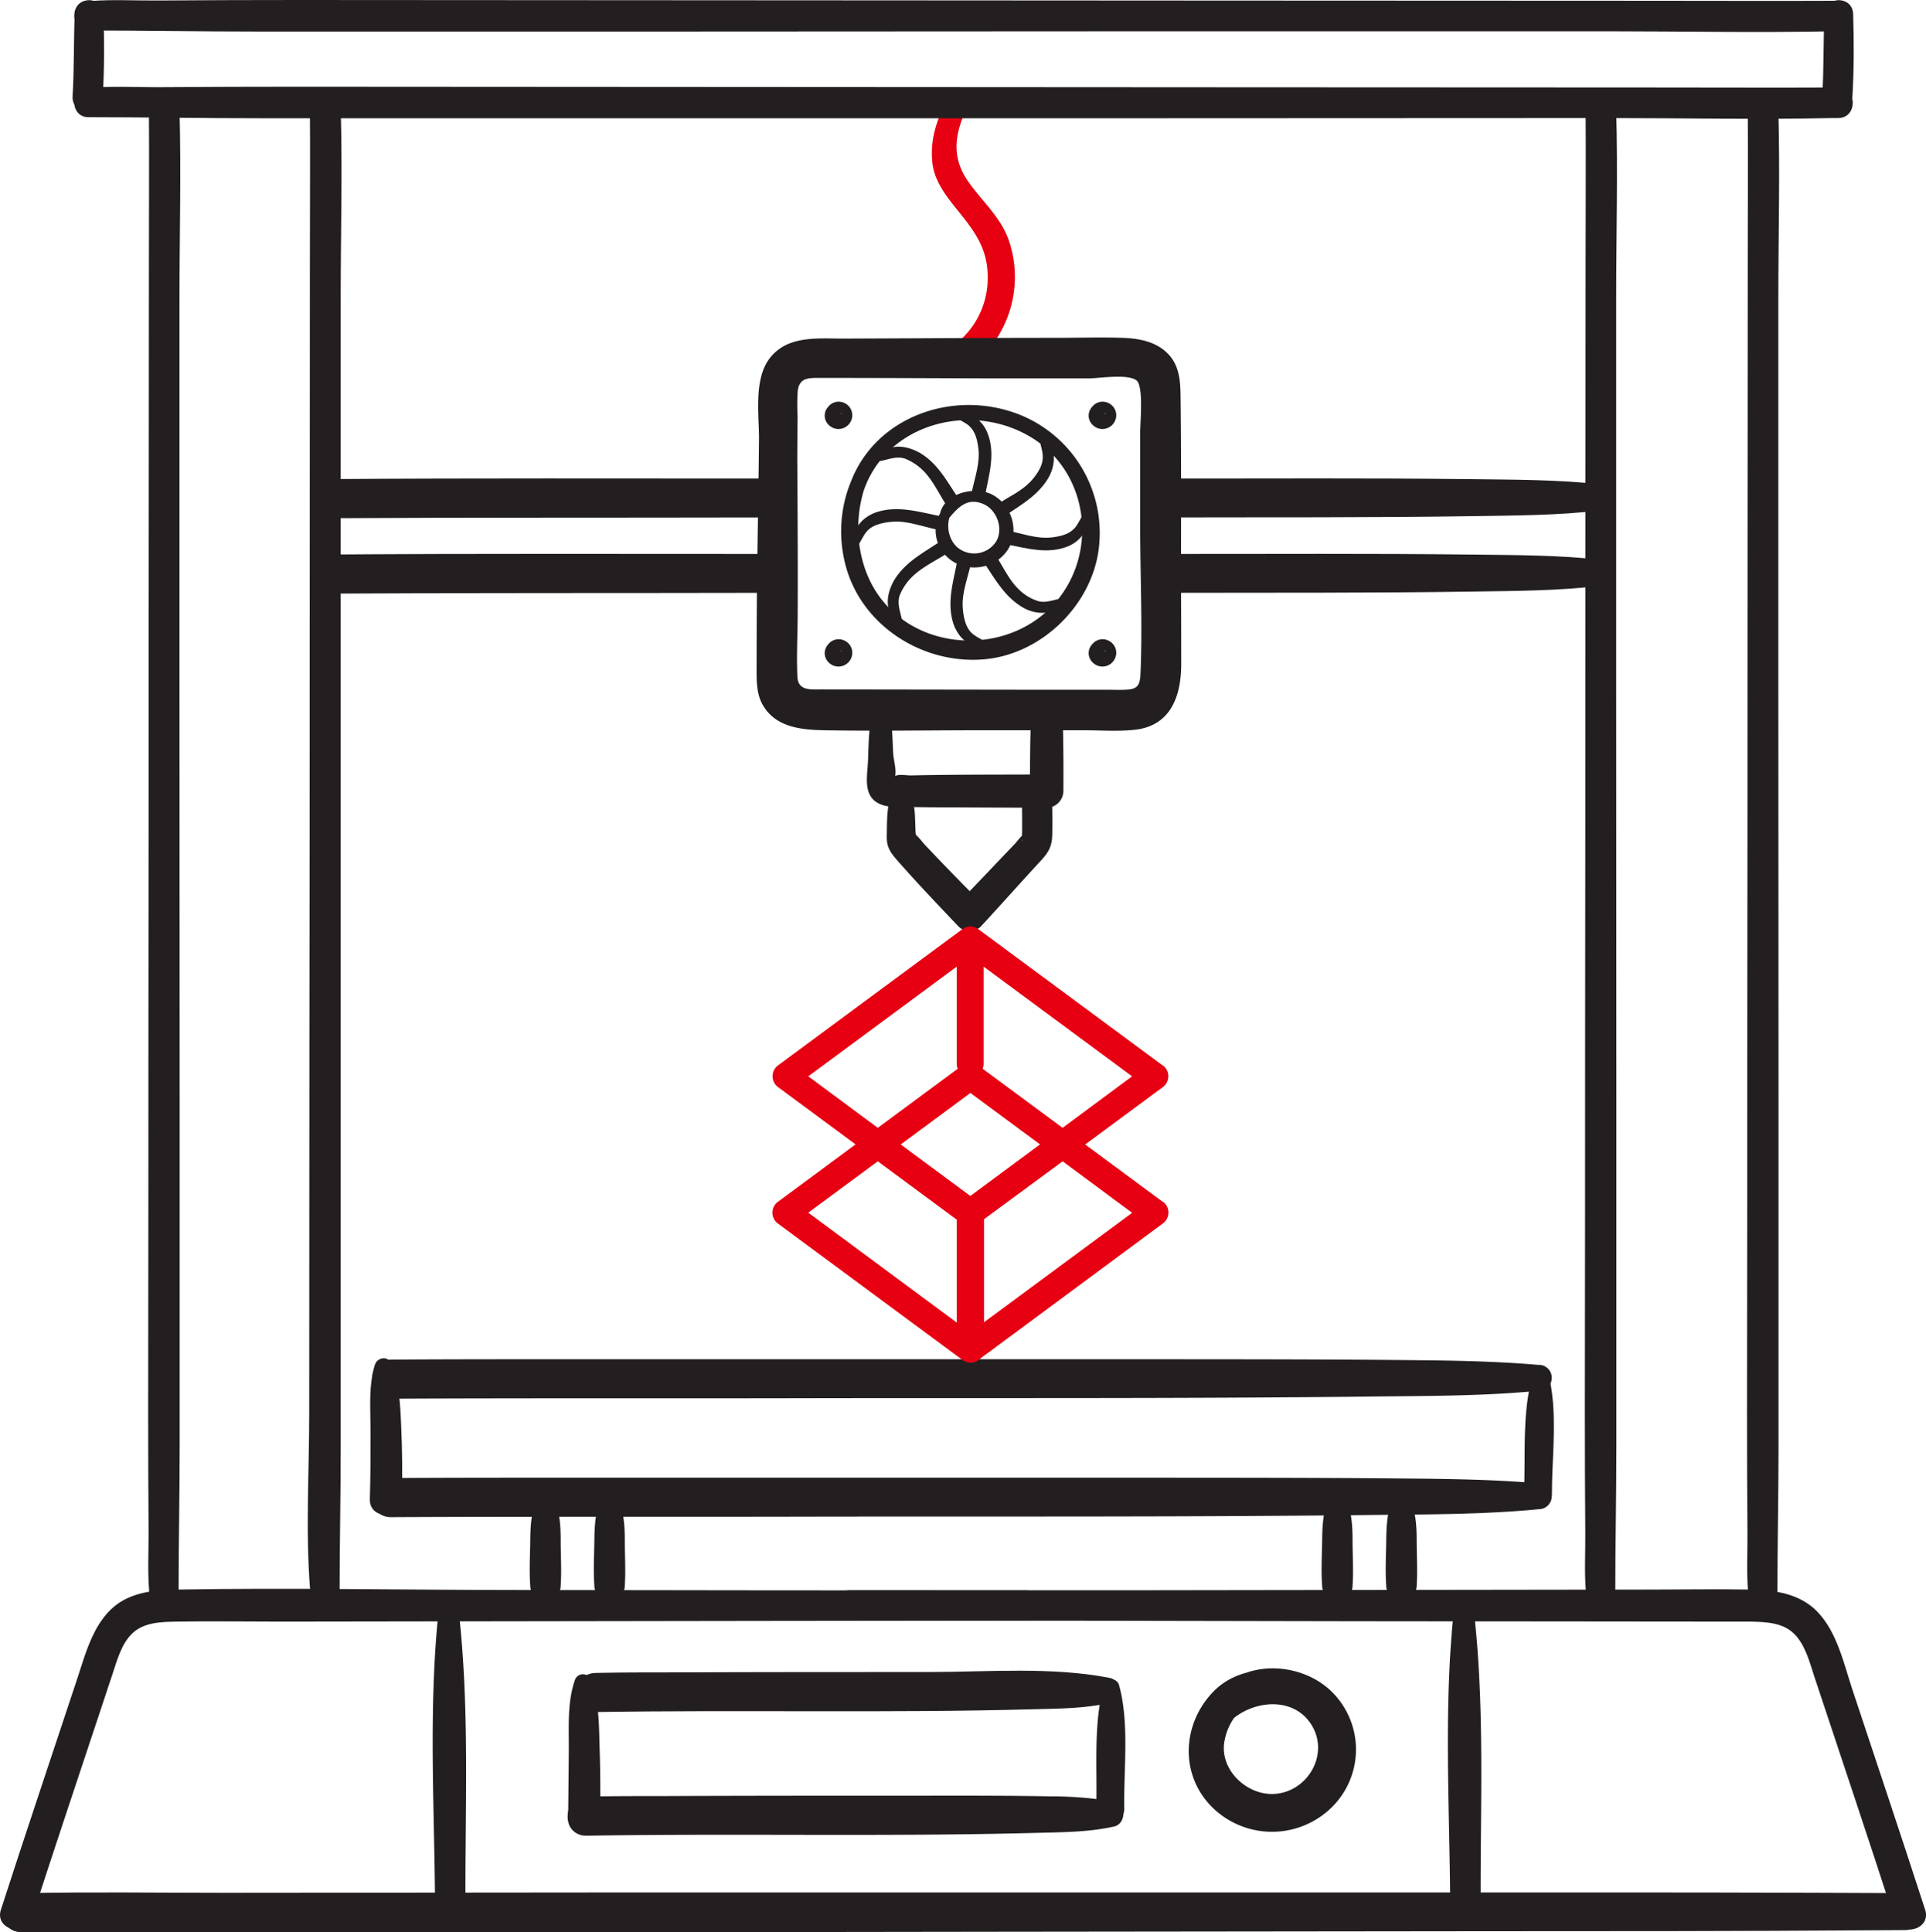 <svg xmlns="http://www.w3.org/2000/svg" viewBox="0 0 510.76 512.4"><defs><style>.cls-1{fill:#e60012;}.cls-2{fill:#231f20;}</style></defs><g id="레이어_2" data-name="레이어 2"><g id="Icon"><path class="cls-1" d="M251.39,26.35c-3,5.11-4.8,10.86-4.12,16.85.55,4.94,3.75,8.93,6.77,12.68,4.51,5.59,7.89,10.11,7.88,17.61a22.1,22.1,0,0,1-8.85,18c-3.77,2.69-.15,9,3.66,6.26A30,30,0,0,0,267.61,64c-2.06-6.2-7-10.43-10.69-15.62-4.48-6.3-3.94-12.15-.78-19.22,1.41-3.16-2.9-5.89-4.75-2.77Z"/><path class="cls-2" d="M290.29,107.34a3.42,3.42,0,0,0-.47,5.41,3.65,3.65,0,0,0,5.71-.81,3.57,3.57,0,0,0-1.48-5,3.52,3.52,0,0,0-5,2.06,2,2,0,0,0,3.86,1.07.69.69,0,0,1-.58.45c-.06,0-.4-.07-.21,0s.11,0-.11,0l-.41-.42c.16.19,0,0,0-.11a1.72,1.72,0,0,1,.09-.71l-.06.14-.06.14A1.24,1.24,0,0,1,292,109c-.28.16.06,0,.17,0s.53,0,.2,0c-.07,0-.56-.09-.15,0a1.3,1.3,0,0,1,.57.23c.06,0,.49.5.39.61s-.34-1-.14-.29c-.09-.33,0,.12,0,.25s0,.15,0,0,0-.15,0-.22a1.93,1.93,0,0,0-2.8-2.16Z"/><path class="cls-2" d="M220.29,107.34a3.42,3.42,0,0,0-.47,5.41,3.65,3.65,0,0,0,5.71-.81,3.57,3.57,0,0,0-1.48-5,3.52,3.52,0,0,0-5,2.06,2,2,0,0,0,3.86,1.07.69.69,0,0,1-.58.45c-.06,0-.4-.07-.21,0s.11,0-.11,0l-.41-.42c.16.19,0,0,0-.11a1.72,1.72,0,0,1,.09-.71l-.06.14-.06.14A1.24,1.24,0,0,1,222,109c-.28.16.06,0,.17,0s.53,0,.2,0c-.07,0-.56-.09-.15,0a1.3,1.3,0,0,1,.57.23c.06,0,.49.5.39.61s-.34-1-.14-.29c-.09-.33,0,.12,0,.25s0,.15,0,0,0-.15,0-.22a1.93,1.93,0,0,0-2.8-2.16Z"/><path class="cls-2" d="M290.29,170.34a3.42,3.42,0,0,0-.47,5.41,3.65,3.65,0,0,0,5.71-.81,3.57,3.57,0,0,0-1.48-5,3.52,3.52,0,0,0-5,2.06,2,2,0,0,0,3.86,1.07.69.69,0,0,1-.58.45c-.06,0-.4-.07-.21,0s.11,0-.11-.05l-.41-.42c.16.19,0,.05,0-.11a1.72,1.72,0,0,1,.09-.71l-.06.14-.06.14A1.24,1.24,0,0,1,292,172c-.28.16.06,0,.17-.05s.53,0,.2,0c-.07,0-.56-.09-.15,0a1.3,1.3,0,0,1,.57.23c.06,0,.49.5.39.61s-.34-1-.14-.29c-.09-.33,0,.12,0,.25s0,.15,0,0,0-.15,0-.22a1.93,1.93,0,0,0-2.8-2.16Z"/><path class="cls-2" d="M220.29,170.34a3.42,3.42,0,0,0-.47,5.41,3.65,3.65,0,0,0,5.71-.81,3.57,3.57,0,0,0-1.48-5,3.52,3.52,0,0,0-5,2.06,2,2,0,0,0,3.86,1.07.69.69,0,0,1-.58.45c-.06,0-.4-.07-.21,0s.11,0-.11-.05l-.41-.42c.16.19,0,.05,0-.11a1.72,1.72,0,0,1,.09-.71l-.06.14-.06.14A1.24,1.24,0,0,1,222,172c-.28.16.06,0,.17-.05s.53,0,.2,0c-.07,0-.56-.09-.15,0a1.3,1.3,0,0,1,.57.23c.06,0,.49.5.39.61s-.34-1-.14-.29c-.09-.33,0,.12,0,.25s0,.15,0,0,0-.15,0-.22a1.93,1.93,0,0,0-2.8-2.16Z"/><path class="cls-2" d="M240.66,112c-14.45,6.55-20.54,23.55-16.24,38.58,4.47,15.65,20.5,25.68,36.58,24.28,15.13-1.31,28.48-14.25,30.38-29.29a33.8,33.8,0,0,0-23.05-36.34c-18.13-5.95-39.19,3-43.86,22.36-.61,2.5,3.25,3.57,3.85,1.06,4.79-19.85,28.66-26.74,45.24-16.6,15.68,9.59,17.87,31.84,5.3,44.86-12.13,12.57-34.37,12-45.26-2.17-10.21-13.32-7.3-36.51,8.17-44.85,1.26-.68.15-2.46-1.11-1.89Z"/><path class="cls-2" d="M253.51,132.62c-5.59,2.12-7,9.16-3.42,13.87,4,5.33,12.25,5.29,16.48.23s2-12.81-3.58-15.61c-4.78-2.38-13.5-.11-13.83,6.13a1.16,1.16,0,0,0,2,.81c2.57-3.1,5.12-6.36,9.68-4.35,3.57,1.57,5.41,6.67,3.23,10.06a6.94,6.94,0,0,1-10.21,1.38c-3.16-2.83-3.28-8.66.21-11.32.53-.4.25-1.49-.51-1.2Z"/><path class="cls-2" d="M253.4,110.67c1.17.87,2.67,1.37,3.73,2.4,1.62,1.56,2.06,3.75,2.33,5.9.45,3.67-.83,7.37-1.63,10.93-.52,2.28,3,3.24,3.49,1,1.07-5.39,2.69-10.89.48-16.25-1.31-3.18-4.89-6.16-8.4-4.54-.26.12-.19.46,0,.6Z"/><path class="cls-2" d="M261.48,170.33c-1.33-.92-3-1.54-4.11-2.77-1.55-1.73-2-4.77-2.09-7-.08-3.36,1.21-7,2-10.25.52-2.31-3.07-3.27-3.52-1-1.06,5.33-2.63,10.48-1,15.86,1.1,3.64,4.57,7.44,8.7,5.76a.35.35,0,0,0,.08-.63Z"/><path class="cls-2" d="M287.27,136.46c-.87,1.17-1.38,2.67-2.4,3.73-1.56,1.62-3.75,2.06-5.9,2.33-3.64.45-7.29-.81-10.82-1.61-2.29-.51-3.25,3.05-1,3.5,5.36,1.06,10.82,2.65,16.15.45,3.18-1.31,6.16-4.89,4.53-8.4-.12-.26-.45-.18-.59,0Z"/><path class="cls-2" d="M227.61,144.54c.92-1.33,1.53-3,2.76-4.11,1.74-1.55,4.78-2,7-2.1,3.47-.08,7.23,1.27,10.59,2,2.3.53,3.27-3.07,1-3.52-5.42-1.08-10.71-2.72-16.19-1.07-3.65,1.09-7.42,4.56-5.76,8.69a.35.35,0,0,0,.63.08Z"/><path class="cls-2" d="M275.68,116.55c.34,2,1.12,3.7.77,5.71s-1.92,4.15-3.28,5.58c-2.22,2.32-5.51,3.88-8.2,5.58-2,1.25-.11,4.46,1.85,3.15,4.26-2.86,8.4-5.21,11.13-9.7,2.08-3.44,2.52-8.93-1.85-10.74-.27-.11-.46.2-.42.42Z"/><path class="cls-2" d="M239.2,164.45c-.41-2.2-1.37-4.31-.6-6.56a14.25,14.25,0,0,1,3.39-5c2.49-2.42,6-4.12,9-6,2-1.26.11-4.47-1.84-3.16-4.23,2.82-8.74,5.2-11.62,9.51-2.34,3.5-3.66,9.49,1.2,11.58a.34.34,0,0,0,.5-.38Z"/><path class="cls-2" d="M281.39,158.74c-2,.34-3.7,1.12-5.72.78a12.47,12.47,0,0,1-5.57-3.29c-2.35-2.25-3.94-5.59-5.66-8.32-1.25-2-4.46-.11-3.15,1.84,2.88,4.31,5.25,8.51,9.78,11.26,3.44,2.09,8.92,2.52,10.74-1.85.11-.27-.2-.46-.42-.42Z"/><path class="cls-2" d="M233.49,122.26c2.21-.4,4.28-1.38,6.56-.6a14.25,14.25,0,0,1,5,3.39c2.28,2.36,3.88,5.7,5.62,8.45,1.26,2,4.47.11,3.16-1.84-2.72-4.07-5-8.33-9.17-11.1-3.47-2.32-9.53-3.66-11.59,1.2a.35.35,0,0,0,.39.5Z"/><path class="cls-2" d="M208.36,176.84c1.72-4.32,1.86-8.19,2.19-13,.63-9.21.69-18.45.76-27.68q.1-12.94.2-25.89a53.31,53.31,0,0,1,.05-6.69c.46-3.48,3-3.34,5.87-3.35,15.34,0,30.69.08,46,.13,8.43,0,16.86,0,25.28,0,2.56,0,10.29-1.29,12.66.52,2,1.49.94,11.59,1,14.16q0,12.28,0,24.55c0,12.92.63,26,.09,38.89-.14,3.3-.72,4.3-3.93,4.45-1.7.09-3.42,0-5.12,0l-21.89,0-48.47-.07c-1.46,0-2.91,0-4.37,0-3.33-.06-7,.61-7.21-3.32-.27-5.52.05-11.13.07-16.65.08-16.59-.08-33.18-.15-49.77,0-1.18,0-2.36,0-3.54,0-6.48-10-6.49-10.06,0-.07,14.93-.39,29.86-.57,44.78-.1,7.73-.1,15.46-.12,23.19,0,3.46,0,7,2,10,3.49,5.4,10,6,15.91,6.13,13.9.24,27.83,0,41.74,0h27.11c4.49,0,9.14.36,13.6-.14,9.58-1.08,12.27-9.1,12.25-17.52q0-11.07-.05-22.15c0-15.62.08-31.24-.1-46.85-.06-4.74.14-9.66-3.44-13.27-3.16-3.19-7.62-4-11.94-4.15-5.84-.19-11.72,0-17.56,0-18.82,0-37.64.14-56.46.2-6.75,0-14.67-.9-19.41,5-4.49,5.55-3,15.12-3,21.85,0,10.18-.16,20.38,0,30.56.07,4.84.06,9.68.35,14.5.21,3.59-.22,7.86.63,11.36a38.22,38.22,0,0,0,1.54,3.74,2.4,2.4,0,0,0,4.58,0Z"/><path class="cls-2" d="M231.83,188.33c-1.81,4.61-1.36,10.18-1.74,15-.32,4-.85,8.55,3.88,10.15,2.63.89,5.75.51,8.5.56,3.9.07,7.8.07,11.7.09l23.4.11a4.5,4.5,0,0,0,4.43-4.43c.05-6.48,0-13-.17-19.48-.16-5.44-8.24-5.44-8.43,0-.23,6.48-.27,13-.26,19.48l4.43-4.42c-12,.07-24.06,0-36.08.26-.92,0-3.11-.34-3.9.08-1.1-.2-1.27-.05-.5.46.58.73.69.55.32-.55.33-1.48-.44-4.22-.53-5.73-.25-3.78-.11-8-1.31-11.62a2,2,0,0,0-3.74,0Z"/><path class="cls-2" d="M236.7,210c-1.62,3.36-1.46,8.17-1.53,11.83-.07,3,1.12,4.48,3.07,6.69,5.16,5.86,10.57,11.53,15.95,17.2a4.22,4.22,0,0,0,5.92,0c5.32-5.74,10.51-11.62,15.83-17.36,2.11-2.28,3.05-3.81,3.11-7.06.06-3.92,0-7.85-.09-11.77-.08-5.14-8.08-5.15-8,0,.06,3.66.11,7.33.09,11,0,.14-.09,2.52,0,2.53-.72-.18,2.29-2.59.84-2-.93.36-2.08,2-2.76,2.74-5,5.22-10,10.56-14.9,15.56h5.92c-5-5-10-10.13-14.91-15.34-.7-.74-2-2.62-2.95-2.95-1.34-.45.18,2.71.62,1.85.23-.46-.09-1.72-.11-2.24-.16-3.32,0-7.58-1.48-10.64a2.67,2.67,0,0,0-4.58,0Z"/><path class="cls-2" d="M408.08,362c-12.25-1.07-24.53-1.19-36.82-1.3-23.28-.21-46.55-.2-69.82-.21q-76.78,0-153.57,0c-14.73,0-29.46,0-44.18.1-6.68,0-6.69,10.41,0,10.37,35.54-.18,71.09-.06,106.64-.13,51.18-.11,102.39.14,153.57-.45,14.73-.17,29.51-.1,44.18-1.53a3.44,3.44,0,0,0,0-6.88Z"/><path class="cls-2" d="M408.08,393.41c-12.25-1.07-24.53-1.19-36.82-1.3-23.28-.21-46.55-.2-69.82-.21q-76.78,0-153.57,0c-14.73,0-29.46,0-44.18.1-6.68,0-6.69,10.41,0,10.37,35.54-.18,71.09-.06,106.64-.13,51.18-.11,102.39.14,153.57-.45,14.73-.17,29.51-.1,44.18-1.53a3.44,3.44,0,0,0,0-6.88Z"/><path class="cls-2" d="M201.79,126.92c-37.95,0-75.9-.12-113.84.14-6.68,0-6.69,10.41,0,10.37,37.94-.21,75.89-.11,113.84-.2,6.63,0,6.64-10.31,0-10.31Z"/><path class="cls-2" d="M424.47,128.47c-10.81-1.27-23.08-1.25-34.59-1.39-26.85-.32-53.7-.14-80.55-.16-6.63,0-6.64,10.33,0,10.31,26.85-.07,53.7.07,80.55-.33,11.52-.18,23.79-.19,34.59-1.56,4.39-.56,4.44-6.35,0-6.87Z"/><path class="cls-2" d="M202.16,146.92c-38.07,0-76.14-.12-114.21.14-6.68,0-6.69,10.41,0,10.37,38.07-.21,76.14-.11,114.21-.2,6.64,0,6.65-10.31,0-10.31Z"/><path class="cls-2" d="M424.47,148.47c-10.73-1.27-22.94-1.25-34.39-1.39-26.74-.32-53.49-.14-80.24-.16-6.63,0-6.64,10.33,0,10.31,26.75-.07,53.5.07,80.24-.33,11.45-.18,23.66-.19,34.39-1.56,4.39-.56,4.44-6.35,0-6.87Z"/><path class="cls-2" d="M420.49,27.71c.1,14,0,28.1,0,42.14l-.06,94.8q0,56.31-.07,112.64,0,48.66-.07,97.31,0,15.94.12,31.89c.05,5.05-.27,10.26.14,15.29,0,.22,0,.44,0,.66,0,5,7.81,5,7.81,0,0-12.87.29-25.74.29-38.61l0-93q0-56.26-.05-112.54,0-49.45,0-98.91c0-16.8.47-33.69,0-50.49,0-.39,0-.79,0-1.19,0-5.14-8-5.15-8,0Z"/><path class="cls-2" d="M463.49,27.71c.1,14,0,28.1,0,42.14l-.06,94.8q0,56.31-.07,112.64,0,48.66-.07,97.31,0,15.94.12,31.89c.05,5.05-.27,10.26.14,15.29,0,.22,0,.44,0,.66,0,5,7.81,5,7.81,0,0-12.87.29-25.74.29-38.61l0-93q0-56.26-.05-112.54,0-49.45,0-98.91c0-16.8.47-33.69,0-50.49,0-.39,0-.79,0-1.19,0-5.14-8-5.15-8,0Z"/><path class="cls-2" d="M39.49,27.71c.1,14,0,28.1,0,42.14l-.06,94.8q0,56.31-.07,112.64,0,48.66-.07,97.31,0,15.94.12,31.89c0,5.05-.27,10.26.14,15.29,0,.22,0,.44,0,.66,0,5,7.81,5,7.81,0,0-12.87.29-25.74.29-38.61l0-93q0-56.26-.05-112.54,0-49.45,0-98.91c0-16.8.47-33.69,0-50.49,0-.39,0-.79,0-1.19,0-5.14-8-5.15-8,0Z"/><path class="cls-2" d="M82.18,27.39c.1,14,0,28,0,42q0,47.31-.05,94.62,0,56.76-.08,113.53L82,374.71c0,15.54-1,31.56.25,47.07,0,.22,0,.45,0,.66,0,5,7.81,5,7.81,0,0-12.84.29-25.68.29-38.52q0-46.41,0-92.81,0-56.71,0-113.42,0-49.37,0-98.74c0-16.76.48-33.61,0-50.37,0-.4,0-.79,0-1.19,0-5.15-8-5.16-8,0Z"/><path class="cls-2" d="M487.47,23.2c-16.78.08-33.56,0-50.34,0l-111.56-.05-132.75-.08L78.93,23q-18.57,0-37.15.13c-5.88,0-11.8-.3-17.67.13-.26,0-.67,0-.67,0-5,0-5,7.82,0,7.82,15,0,30,.29,45.09.28l108.86,0,132.57,0,116.21-.05c19.9,0,39.85.42,59.75,0h1.55c5.15,0,5.16-8,0-8Z"/><path class="cls-2" d="M487.47.2c-16.78.08-33.56,0-50.34,0L325.57.15,192.82.07,78.93,0Q60.36,0,41.78.13C35.9.17,30-.17,24.11.26c-.26,0-.67,0-.67,0-5,0-5,7.82,0,7.82,15,0,30,.29,45.09.28l108.86,0L310,8.29l116.21,0c19.9,0,39.85.42,59.75,0h1.55c5.15,0,5.16-8,0-8Z"/><path class="cls-2" d="M99.44,361.85c-1.72,5.61-1.2,11.46-1.17,17.26,0,6.18,0,12.36-.19,18.53-.13,5.47,8.37,5.47,8.5,0,.15-6.49.1-13-.19-19.44-.26-5.83-.46-11.52-2.9-16.88-.83-1.83-3.54-1.14-4,.53Z"/><path class="cls-2" d="M406.62,364.26c-3.06,9.79-2,21.48-2.48,31.65-.24,4.76,7.45,4.81,7.43,0,0-10.17,1.63-21.74-1-31.65a2.08,2.08,0,0,0-4,0Z"/><path class="cls-2" d="M294.25,445c-15.44-3-32.13-1.56-47.77-1.55-22.81,0-45.62,0-68.43.1-6.71,0-13.41,0-20.12.14s-6.69,10.48,0,10.37c38.69-.63,77.41.31,116.09-.74,6.76-.18,13.62-.17,20.23-1.69,3.21-.74,3.35-6,0-6.63Z"/><path class="cls-2" d="M295.45,477.79a105.08,105.08,0,0,0-17.15-1.38c-10.63-.19-21.26-.18-31.89-.17-23.46,0-46.93,0-70.39.1-6.83,0-13.65,0-20.48.14-6.67.12-6.69,10.49,0,10.38,39.76-.65,79.56.3,119.31-.75,6.88-.18,13.86-.18,20.6-1.69,3.21-.72,3.34-6,0-6.63Z"/><path class="cls-2" d="M152.44,445.62c-2,5.83-1.57,12.05-1.6,18.15s-.12,12.37-.17,18.55c0,5.47,8.46,5.48,8.5,0,.05-6.19.05-12.36-.15-18.55s-.07-12.43-2.3-18.15a2.24,2.24,0,0,0-4.28,0Z"/><path class="cls-2" d="M292.79,446.9c-2.94,10.06-1.74,22.35-2.08,32.76-.15,4.78,7.53,4.8,7.44,0-.19-10.42,1.41-22.65-1.39-32.76a2.08,2.08,0,0,0-4,0Z"/><path class="cls-2" d="M505.11,502.08q-49-.22-98.07-.17l-123.6,0q-61.81,0-123.62,0L59.45,502c-17.27,0-34.57-.26-51.84.07H5.69c-6.68,0-6.69,10.41,0,10.37,14.66-.07,29.32,0,44,0l95.59,0q61,0,122-.11l125-.14c34.2,0,68.4,0,102.59-.24l10.28-.06c6.23,0,6.24-9.66,0-9.69Z"/><path class="cls-2" d="M272.17,421.81q-67.44,0-134.87-.12c-30.17,0-60.41-.63-90.58-.11-5,.09-10.35.54-14.7,3.24-7,4.38-9.18,13.28-11.61,20.62C13.66,465.79,6.83,486.11.23,506.51c-1.69,5.22,6.51,7.45,8.19,2.26,5.7-17.57,11.55-35.1,17.38-52.63l4.05-12.2c1.2-3.6,2.33-7.88,5.12-10.63,3.09-3.06,7.71-3.16,11.8-3.23,9.25-.15,18.51,0,27.76,0l129.15-.19q34.24-.06,68.49-.08c5.15,0,5.16-8,0-8Z"/><path class="cls-2" d="M225.28,429.81q67.12,0,134.27.17,51.18.07,102.36.1h2.42c4,.09,8.45.25,11.46,3.23s4.14,7.68,5.43,11.57c7.07,21.29,14.21,42.55,21.12,63.89,1.68,5.18,9.89,3,8.2-2.26-6.31-19.46-12.81-38.85-19.25-58.26-2.33-7-4.1-15.51-9.49-20.95-4.62-4.68-11.21-5.6-17.5-5.72-9.22-.17-18.46,0-27.69,0q-69.53.07-139.07.19-36.14,0-72.26,0c-5.15,0-5.16,8,0,8Z"/><path class="cls-2" d="M142.49,397.23c-1.66,3.55-1.82,7.52-1.87,11.4s-.29,8,0,11.89a4,4,0,0,0,8.07,0c.27-3.92,0-8,0-11.89s-.22-7.85-1.89-11.4a2.48,2.48,0,0,0-4.26,0Z"/><path class="cls-2" d="M159.49,397.23c-1.66,3.55-1.82,7.52-1.87,11.4s-.29,8,0,11.89a4,4,0,0,0,8.07,0c.27-3.92,0-8,0-11.89s-.22-7.85-1.89-11.4a2.48,2.48,0,0,0-4.26,0Z"/><path class="cls-2" d="M352.49,397.23c-1.66,3.55-1.82,7.52-1.87,11.4s-.29,8,0,11.89a4,4,0,0,0,8.07,0c.27-3.92,0-8,0-11.89s-.22-7.85-1.89-11.4a2.48,2.48,0,0,0-4.26,0Z"/><path class="cls-2" d="M369.49,397.23c-1.66,3.55-1.82,7.52-1.87,11.4s-.29,8,0,11.89a4,4,0,0,0,8.07,0c.27-3.92,0-8,0-11.89s-.22-7.85-1.89-11.4a2.48,2.48,0,0,0-4.26,0Z"/><path class="cls-2" d="M116.5,425.56c-3,26.53-1.27,53.7-1.12,80.35,0,5.19,8.09,5.2,8.06,0-.15-26.65,1.23-53.85-2-80.35a2.47,2.47,0,0,0-4.94,0Z"/><path class="cls-2" d="M385.72,425.56c-3,26.53-1.27,53.7-1.13,80.35,0,5.19,8.1,5.2,8.07,0-.15-26.65,1.23-53.85-2-80.35a2.47,2.47,0,0,0-4.93,0Z"/><path class="cls-2" d="M483.81,3.72c-.28,7.27-.13,14.57-.56,21.84-.3,5.14,7.7,5.12,8,0,.43-7.26.42-14.58.19-21.84-.16-4.91-7.44-4.91-7.63,0Z"/><path class="cls-2" d="M19.81,3.72c-.28,7.27-.13,14.57-.56,21.84-.3,5.14,7.7,5.12,8,0,.43-7.26.42-14.58.19-21.84-.16-4.91-7.44-4.91-7.63,0Z"/><path class="cls-2" d="M352.82,452.24c-6-11-22.63-12.36-31.11-3.53-8.26,8.6-8.86,21.93-.32,30.53a22.6,22.6,0,0,0,30.8,1,21.51,21.51,0,0,0,.36-32.16c-9.51-8.54-27-7.71-32.06,5.17-1.32,3.33,3.42,5.5,5.69,3.31,5.76-5.55,16.66-6.9,21.56.81s-.81,17.72-9.59,18.39c-7.31.56-14.64-6.21-13.48-13.69.68-4.43,3.57-9.26,8.07-10.71,4.9-1.58,12.91.2,16.84,3.41,1.75,1.43,4.42-.33,3.24-2.5Z"/><path class="cls-1" d="M308.36,318.75l-20.57-15.21-3.9-2.87a3.59,3.59,0,0,0-4.25,0l-3.87,2.87h0l-18.43,13.64h0l-2.11,1.57a3.6,3.6,0,0,0-1.45,2.87v36.16a2.93,2.93,0,0,0,.07.67,3.44,3.44,0,0,0,1.47,2.25,3.57,3.57,0,0,0,3.64.26,4.1,4.1,0,0,0,.43-.26.14.14,0,0,0,.09-.05l3-2.2,45.94-34a3.57,3.57,0,0,0,0-5.74Zm-47.51,32V323.43L281.8,308l18.44,13.66Z"/><path class="cls-1" d="M259.42,318.75l-2.11-1.57h0l-18.43-13.64h0L235,300.67a3.59,3.59,0,0,0-4.25,0l-3.9,2.87-20.57,15.21a3.57,3.57,0,0,0,0,5.74l46,34,3,2.2a.14.14,0,0,0,.09.05,3.57,3.57,0,0,0,3.64.26,4.1,4.1,0,0,0,.43-.26,3.41,3.41,0,0,0,1.45-2.25,3.62,3.62,0,0,0,.07-.67V321.62A3.58,3.58,0,0,0,259.42,318.75Zm-45.07,2.87L232.79,308l20.93,15.47v27.29Z"/><path class="cls-1" d="M308.36,282.59l-46.51-34.38-2.4-1.76-.29-.19a5.28,5.28,0,0,0-.76-.36h0a2.83,2.83,0,0,0-.84-.19.86.86,0,0,0-.26,0,3.06,3.06,0,0,0-1,.16,4.16,4.16,0,0,0-.83.38h0a2.29,2.29,0,0,1-.23.17l-3,2.21-45.92,33.93a3.58,3.58,0,0,0,0,5.75l20.57,15.2,3.9,2.88a3.62,3.62,0,0,0,4.25,0l3.87-2.88h0l18.43-13.64,18.46,13.64h0l3.87,2.88a3.66,3.66,0,0,0,4.25,0l3.9-2.88,20.57-15.2a3.58,3.58,0,0,0,0-5.75Zm-75.57,16.53-18.44-13.66,39.37-29.1v25.77a3,3,0,0,0,.28,1.31Zm49,0-21.21-15.68a3,3,0,0,0,.26-1.31V256.36l39.39,29.1Z"/></g></g></svg>